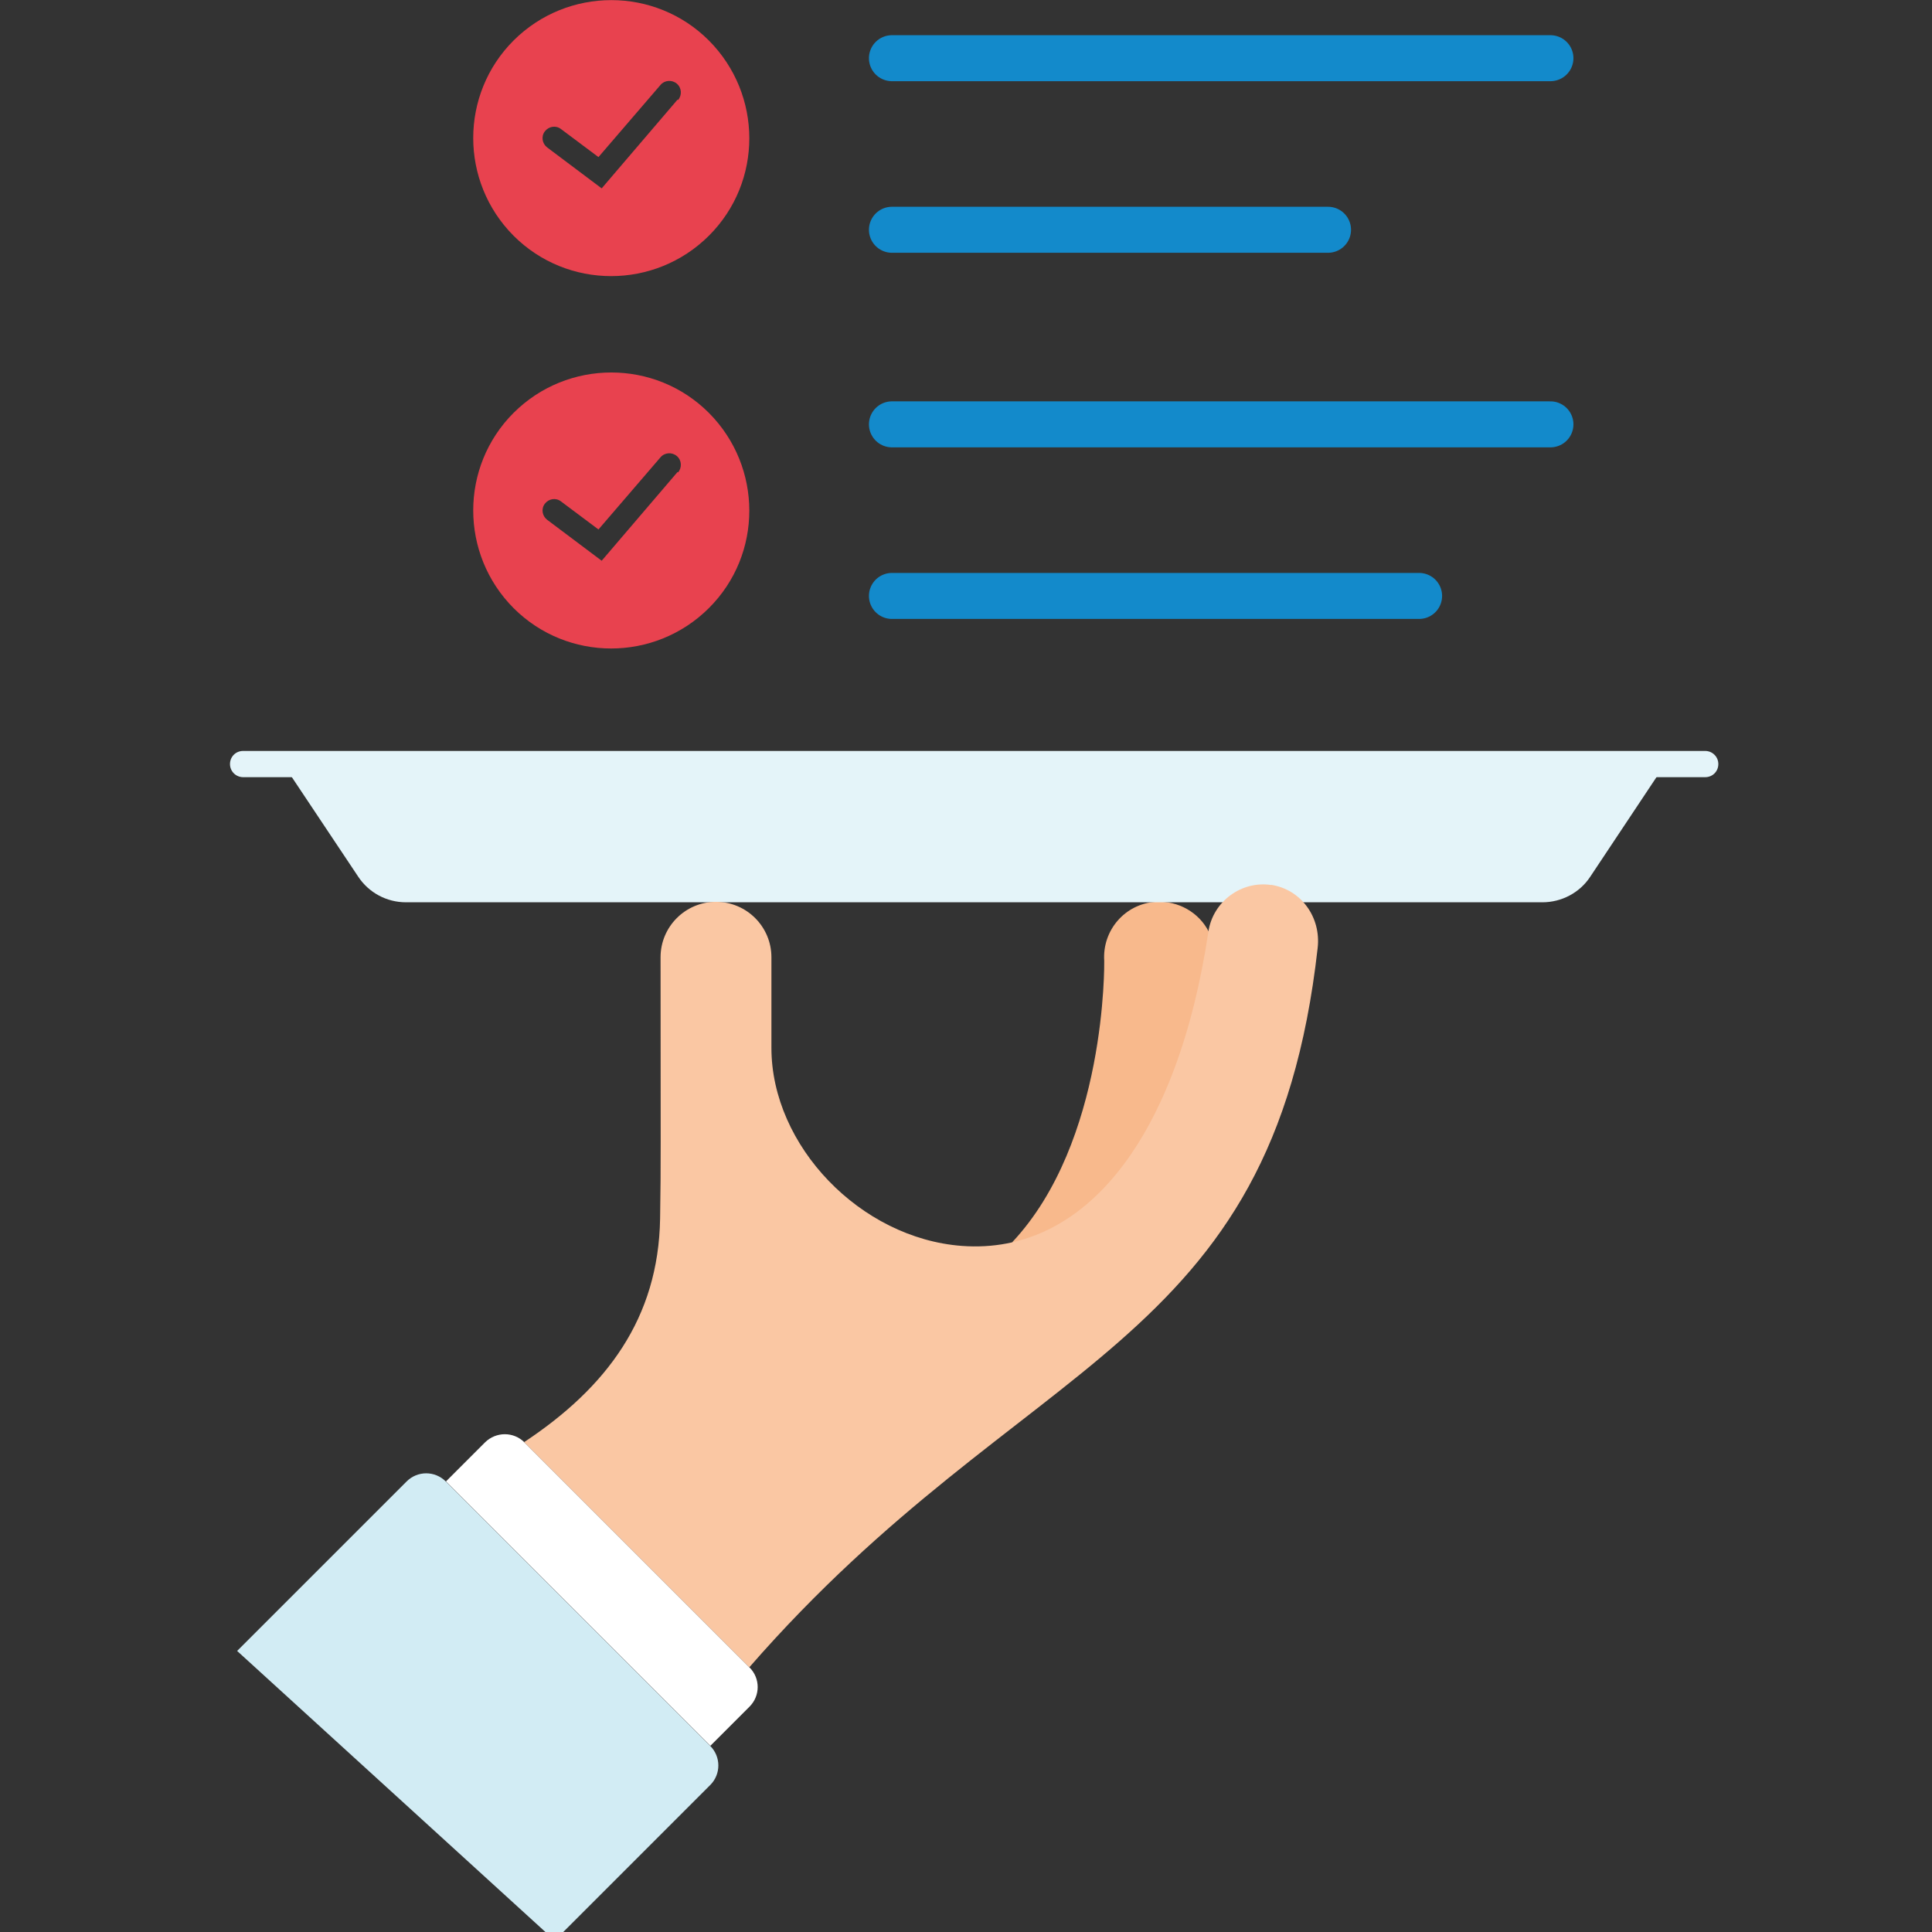 <svg width="84" height="84" viewBox="0 0 84 84" fill="none" xmlns="http://www.w3.org/2000/svg">
<rect x="0" y="0" width="84" height="84" fill="#333333" stroke="none"/>
<g clip-path="url(#clip0_62_1596)">
<g clip-path="url(#clip1_62_1596)">
<path d="M44 54.02C48.12 49.64 48.01 41.86 48.01 41.78C47.92 40.45 48.91 39.3 50.24 39.21C51.24 39.15 52.13 39.68 52.55 40.5C53.99 42.18 51.75 49.06 50.35 50.63C48.95 52.2 46.39 54.32 44 54.02Z" fill="#F8B98C"/>
<path d="M17.65 39.23C16.81 39.23 16.03 38.81 15.57 38.11L12.31 33.22H72.4L69.14 38.12C68.68 38.82 67.89 39.23 67.06 39.23H17.65Z" fill="#E4F4F9"/>
<path d="M24.12 84.37L30.88 77.61C31.35 77.14 31.35 76.38 30.88 75.91L19.38 64.41C18.91 63.94 18.15 63.94 17.68 64.41L10.31 71.78L24.12 84.37Z" fill="#D2ECF4"/>
<path d="M30.89 75.9L32.59 74.2C33.06 73.73 33.06 72.97 32.59 72.5L22.8 62.71C22.33 62.24 21.57 62.24 21.09 62.71L19.39 64.41L30.89 75.91V75.9Z" fill="white"/>
<path d="M55.28 38.48C53.98 38.28 52.74 39.19 52.54 40.5C51.2 49.46 47.19 54.57 41.82 54.17C37.41 53.84 33.54 49.82 33.54 45.56V41.62C33.54 40.29 32.46 39.21 31.13 39.21C29.8 39.21 28.72 40.29 28.72 41.62C28.72 50.41 28.74 50.41 28.7 52.98C28.63 57.32 26.37 60.33 22.79 62.7L32.58 72.49C44.57 58.73 55.32 58.83 57.29 41.21C57.44 39.89 56.58 38.67 55.26 38.47L55.28 38.48Z" fill="#FAC7A3"/>
<path d="M74.14 33.79H10.57C10.26 33.79 10 33.54 10 33.22C10 32.9 10.25 32.65 10.57 32.65H74.14C74.45 32.65 74.71 32.9 74.71 33.22C74.71 33.54 74.46 33.79 74.14 33.79Z" fill="#E4F4F9"/>
<path d="M30.82 1.76C28.48 -0.58 24.68 -0.58 22.33 1.76C19.99 4.1 19.99 7.9 22.33 10.25C24.67 12.59 28.47 12.59 30.82 10.25C33.17 7.91 33.16 4.11 30.82 1.76ZM29.46 4.33L26.16 8.19L23.79 6.41C23.57 6.24 23.52 5.93 23.69 5.71C23.86 5.49 24.17 5.44 24.39 5.61L26.02 6.83L28.72 3.69C28.9 3.48 29.22 3.46 29.43 3.64C29.64 3.82 29.66 4.14 29.48 4.35L29.46 4.33Z" fill="#E8424F"/>
<path d="M30.82 17.95C28.48 15.61 24.68 15.61 22.33 17.95C19.99 20.29 19.99 24.09 22.33 26.44C24.67 28.78 28.47 28.78 30.82 26.44C33.17 24.1 33.16 20.3 30.82 17.95ZM29.46 20.52L26.16 24.38L23.79 22.6C23.57 22.43 23.52 22.12 23.69 21.9C23.86 21.68 24.17 21.63 24.39 21.8L26.02 23.02L28.72 19.88C28.9 19.67 29.22 19.65 29.43 19.83C29.64 20.01 29.66 20.33 29.48 20.54L29.46 20.52Z" fill="#E8424F"/>
<path d="M57.74 9.99H38.78" stroke="#138ACB" stroke-width="2" stroke-linecap="round" stroke-linejoin="round"/>
<path d="M67.41 2.53H38.78" stroke="#138ACB" stroke-width="2" stroke-linecap="round" stroke-linejoin="round"/>
<path d="M38.78 18.45H67.41" stroke="#138ACB" stroke-width="2" stroke-linecap="round" stroke-linejoin="round"/>
<path d="M38.78 25.91H61.7" stroke="#138ACB" stroke-width="2" stroke-linecap="round" stroke-linejoin="round"/>
</g>
</g>
<defs>
<clipPath id="clip0_62_1596">
<rect width="84" height="84" fill="white"/>
</clipPath>
<clipPath id="clip1_62_1596">
<rect width="64.7" height="84.37" fill="white" transform="translate(10)"/>
</clipPath>
</defs>
</svg>
